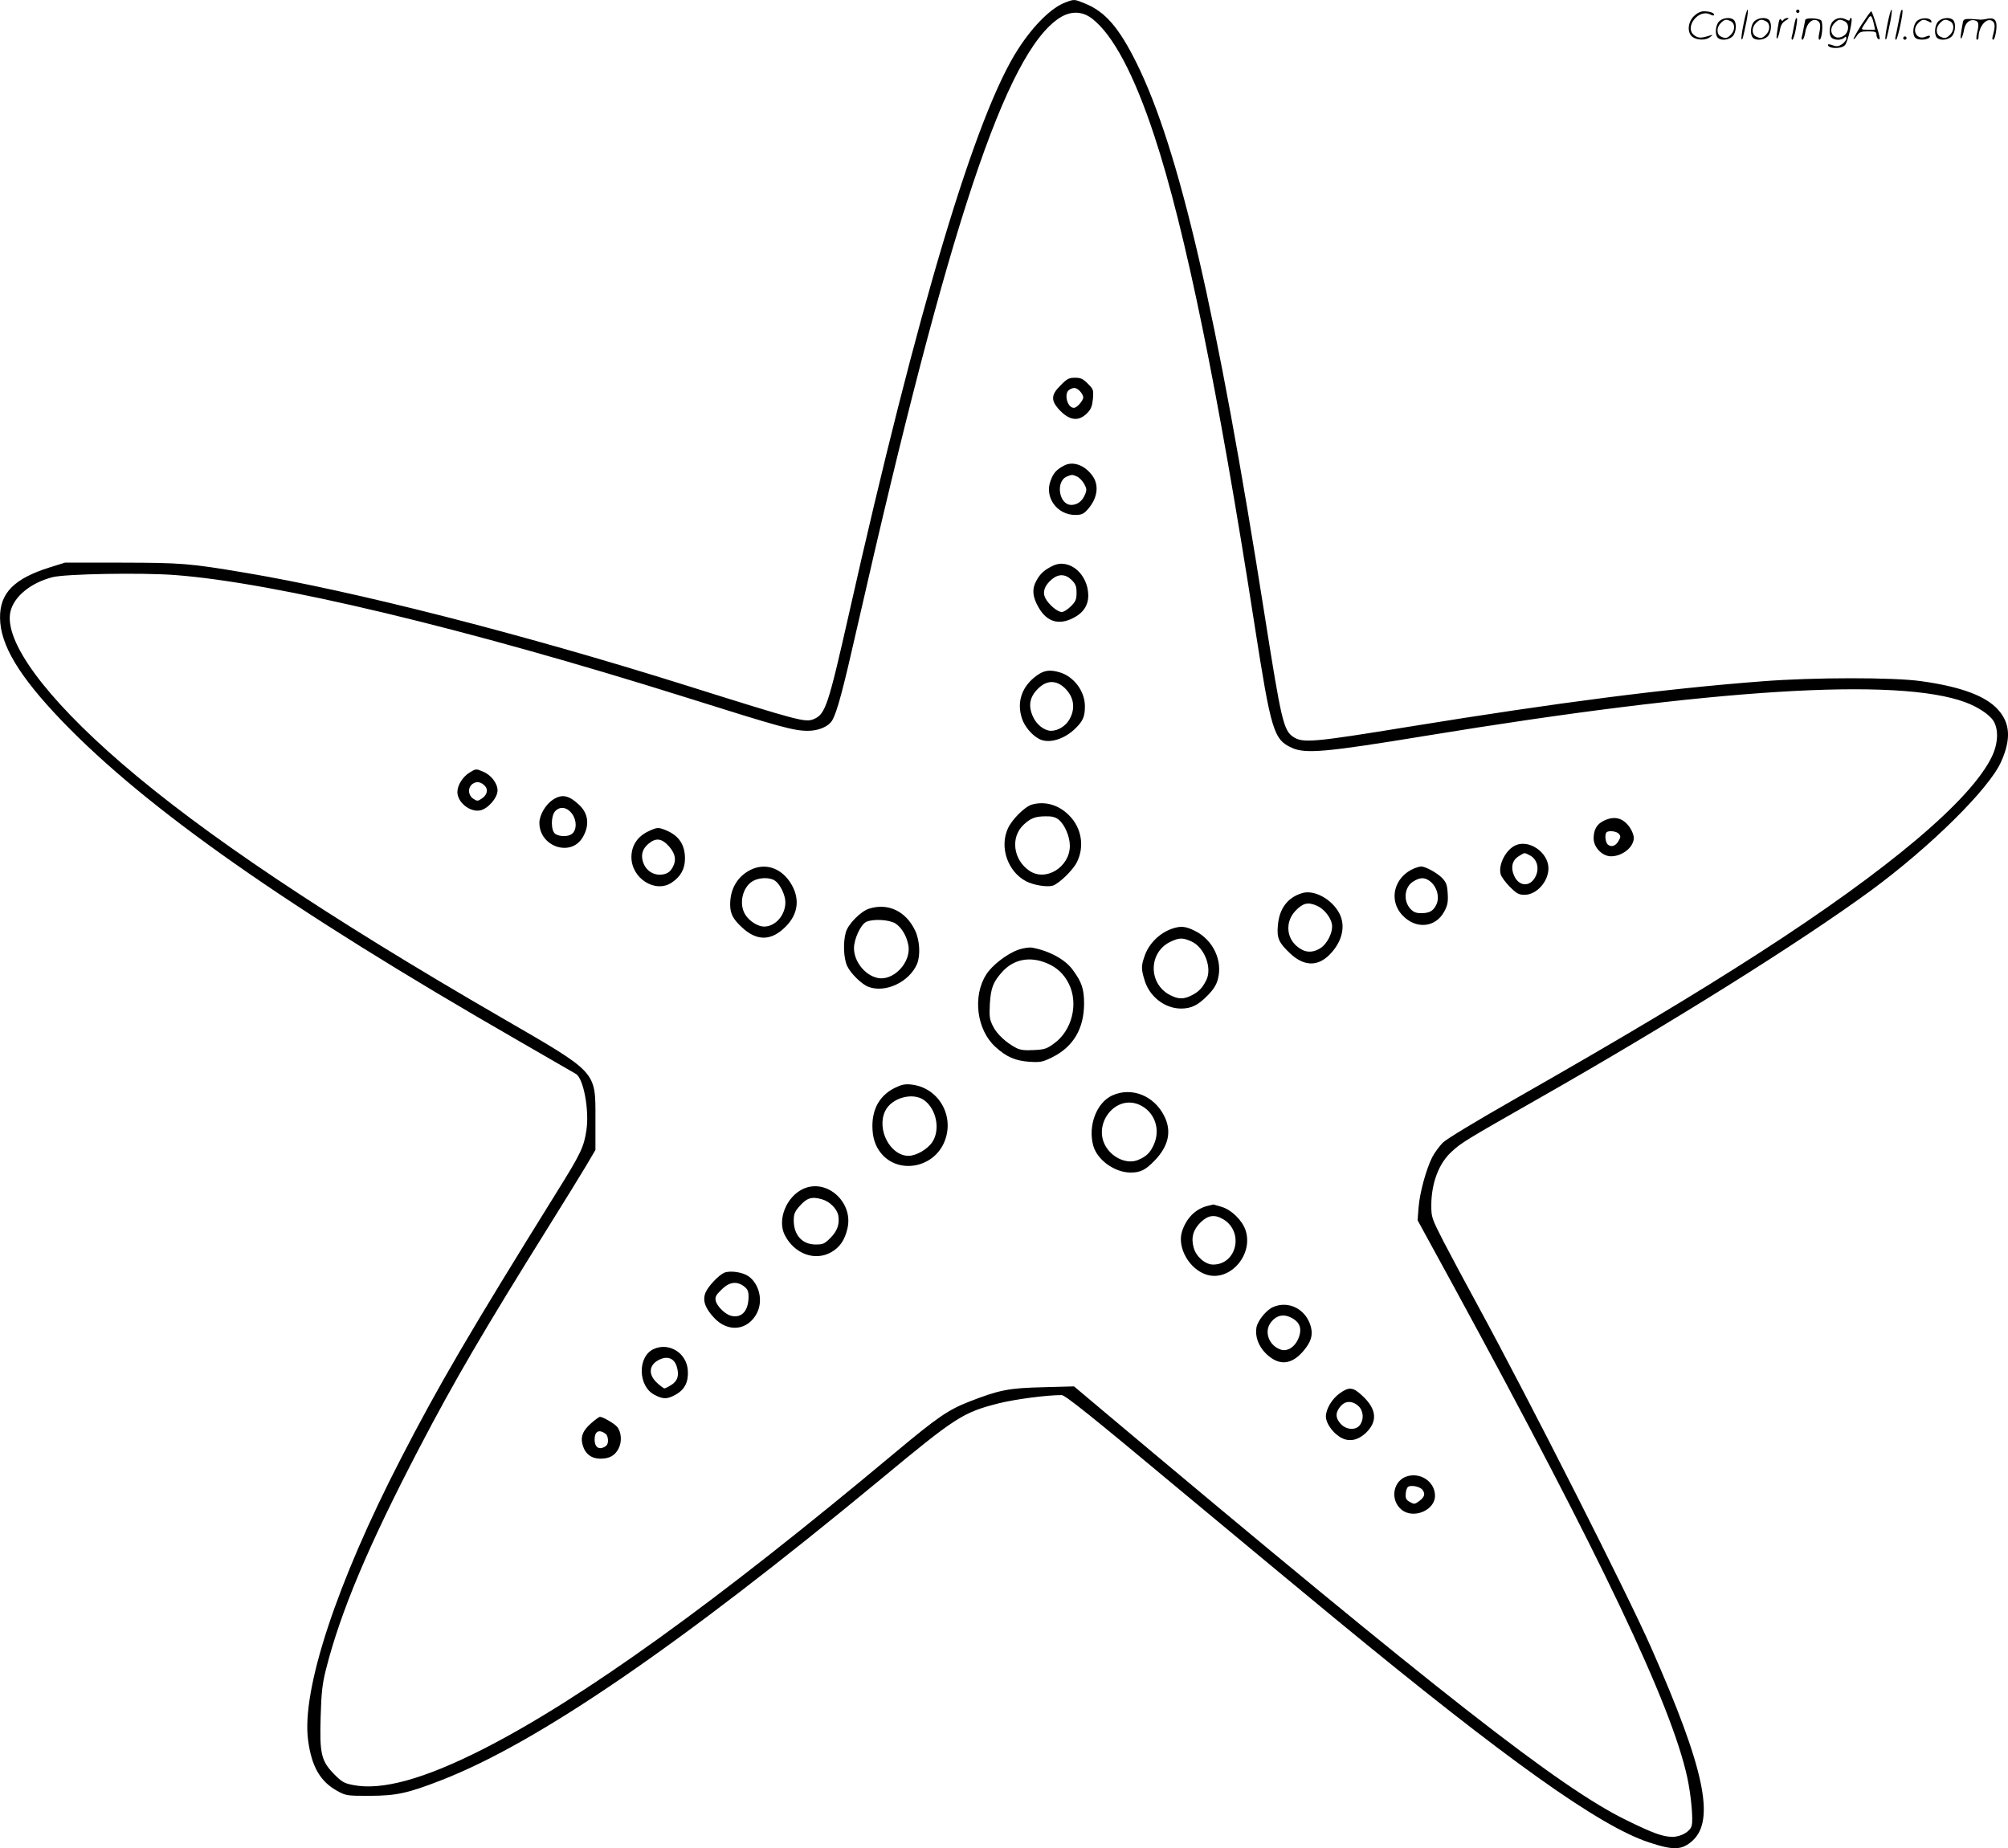 <svg version="1.0" xmlns="http://www.w3.org/2000/svg"
  viewBox="0 0 1199.948 1104.519"
 preserveAspectRatio="xMidYMid meet">
<g transform="translate(-0.673,1104.755) scale(0.1,-0.1)"
fill="#000000" stroke="none">
<path d="M6376 11034 c-84 -30 -192 -136 -284 -278 -253 -388 -602 -1553
-1013 -3381 -123 -545 -140 -596 -209 -625 -51 -21 -79 -14 -775 205 -968 304
-1969 560 -2625 670 -334 56 -376 59 -735 60 l-340 0 -90 -28 c-214 -67 -300
-154 -298 -302 1 -162 114 -349 370 -616 508 -528 1354 -1121 2724 -1909 179
-103 336 -194 348 -201 45 -28 80 -217 62 -336 -15 -100 -33 -139 -176 -368
-522 -840 -708 -1158 -934 -1597 -382 -740 -594 -1382 -553 -1682 21 -156 72
-245 173 -301 53 -29 57 -30 194 -30 163 1 228 15 433 95 576 225 1421 804
2617 1793 456 378 495 403 711 458 96 24 284 49 375 49 21 0 181 -128 690
-553 365 -304 790 -656 944 -783 1026 -845 1579 -1239 1875 -1337 148 -49 198
-47 261 10 137 124 70 436 -247 1153 -143 325 -730 1483 -1036 2045 -72 132
-164 304 -205 383 -71 139 -73 145 -73 216 0 132 45 252 122 321 57 53 80 67
503 308 799 454 1581 944 2000 1251 357 262 709 610 780 771 60 134 55 229
-17 310 -73 83 -223 139 -463 172 -165 23 -639 23 -945 -1 -577 -44 -1217
-126 -2110 -271 -576 -94 -637 -99 -694 -62 -59 39 -72 95 -171 722 -284 1808
-512 2792 -766 3305 -105 212 -187 307 -307 356 -66 27 -65 27 -116 8z m156
-97 c125 -96 252 -334 373 -702 184 -556 382 -1525 600 -2930 97 -622 113
-677 220 -726 81 -38 204 -27 795 70 1730 284 2829 352 3233 201 75 -28 144
-74 167 -112 31 -51 27 -135 -10 -212 -126 -261 -616 -674 -1388 -1172 -402
-259 -811 -503 -1472 -880 -226 -129 -400 -234 -422 -256 -20 -21 -49 -60 -63
-87 -36 -73 -74 -210 -81 -299 l-6 -77 212 -388 c888 -1631 1305 -2507 1400
-2944 22 -103 36 -248 26 -286 -8 -35 -64 -67 -114 -67 -58 0 -116 21 -277
100 -397 194 -1112 753 -3130 2449 l-170 143 -185 -5 c-205 -5 -262 -16 -441
-86 -126 -49 -192 -95 -439 -301 -1072 -897 -1875 -1475 -2467 -1776 -352
-179 -607 -249 -778 -214 -52 10 -67 19 -112 65 -77 79 -87 122 -80 345 4 142
10 194 31 278 87 345 254 743 559 1327 208 399 381 695 784 1341 82 131 176
284 209 339 l59 100 0 185 c0 289 15 272 -560 605 -1049 607 -1785 1100 -2274
1523 -457 395 -701 729 -662 904 21 90 120 172 251 206 77 20 531 28 731 13
600 -45 1743 -319 3054 -731 571 -180 645 -200 730 -200 63 0 122 25 144 61
30 50 65 181 156 583 540 2377 884 3410 1204 3617 66 42 134 41 193 -4z M6345
8745 c-56 -55 -59 -88 -14 -140 64 -72 121 -80 174 -25 22 23 29 42 33 85 4
52 3 56 -31 90 -29 29 -42 35 -76 35 -36 0 -48 -6 -86 -45z m115 -35 c11 -11
20 -28 20 -37 0 -20 -38 -63 -56 -63 -40 0 -62 89 -26 109 25 15 40 13 62 -9z
M6365 8265 c-46 -25 -63 -44 -80 -90 -38 -99 38 -205 148 -205 34 0 49 6 69
28 61 65 75 144 36 202 -46 67 -118 94 -173 65z m79 -66 c13 -6 32 -26 42 -44
15 -28 16 -37 4 -64 -16 -39 -46 -61 -81 -61 -75 0 -96 142 -26 170 30 12 32
12 61 -1z M6300 7667 c-49 -23 -77 -47 -99 -88 -29 -51 -25 -99 14 -165 49
-83 119 -104 205 -60 60 30 90 76 90 135 -1 128 -113 223 -210 178z m111 -86
c24 -24 29 -38 29 -76 0 -40 -5 -52 -34 -81 -19 -19 -43 -34 -54 -34 -26 0
-78 44 -98 82 -19 37 -6 76 38 113 40 34 82 33 119 -4z M6202 7010 c-89 -64
-121 -158 -88 -257 16 -48 59 -99 103 -122 58 -30 151 -2 218 65 44 43 55 71
55 131 0 89 -65 176 -149 202 -61 18 -95 13 -139 -19z m158 -66 c63 -53 77
-126 38 -195 -22 -40 -69 -69 -110 -69 -40 0 -88 37 -109 86 -29 64 -19 117
31 166 48 48 101 52 150 12z M2812 6430 c-40 -25 -72 -75 -72 -116 0 -61 74
-121 135 -110 47 9 105 75 105 120 0 42 -39 93 -87 112 -41 18 -42 18 -81 -6z
m93 -80 c21 -23 12 -55 -21 -76 -22 -15 -26 -15 -49 0 -32 21 -34 68 -4 89 24
17 51 12 74 -13z M3309 6267 c-42 -28 -79 -91 -79 -137 0 -142 187 -206 258
-88 43 72 36 142 -20 195 -63 59 -104 67 -159 30z m119 -87 c27 -40 25 -96 -5
-117 -22 -17 -74 -16 -98 1 -27 19 -27 106 -1 135 30 33 74 25 104 -19z M6173
6239 c-42 -12 -119 -89 -143 -142 -52 -113 -1 -260 110 -317 43 -22 120 -35
156 -26 35 9 121 91 145 139 48 93 30 207 -46 282 -62 63 -144 86 -222 64z
m159 -89 c36 -28 68 -101 68 -157 0 -127 -143 -216 -241 -150 -97 65 -115 199
-37 274 42 40 70 52 134 52 37 1 58 -5 76 -19z M9590 6142 c-41 -20 -60 -53
-60 -105 0 -54 52 -107 104 -107 68 0 136 55 136 110 0 15 -10 42 -23 61 -40
59 -93 73 -157 41z m91 -78 c11 -13 11 -20 -2 -42 -17 -31 -43 -39 -64 -22
-15 13 -20 61 -8 73 12 13 61 7 74 -9z M3885 6081 c-68 -31 -105 -86 -105
-156 0 -127 143 -218 241 -152 54 36 79 82 79 144 0 82 -36 136 -112 168 -47
19 -54 19 -103 -4z m119 -91 c38 -43 46 -82 24 -123 -17 -33 -39 -46 -79 -47
-45 0 -84 29 -99 74 -15 45 -4 81 32 111 44 37 79 33 122 -15z M9064 5996
c-58 -26 -104 -114 -90 -172 4 -16 29 -50 55 -76 42 -42 54 -48 89 -48 71 0
142 79 142 158 0 94 -114 174 -196 138z m86 -61 c40 -21 56 -72 36 -119 -30
-71 -102 -71 -132 0 -21 49 -10 91 29 115 38 23 32 22 67 4z M4492 5849 c-78
-39 -122 -113 -122 -207 0 -55 17 -88 73 -139 88 -81 174 -79 258 6 79 78 88
175 26 268 -58 86 -150 114 -235 72z m146 -65 c31 -21 62 -86 62 -129 0 -77
-60 -145 -127 -145 -38 0 -89 33 -113 72 -39 63 -17 162 44 199 38 23 104 25
134 3z M8461 5859 c-123 -49 -160 -191 -73 -282 80 -85 198 -74 250 24 19 36
23 55 20 106 -3 53 -9 67 -33 93 -30 31 -101 70 -126 69 -8 0 -25 -5 -38 -10z
m87 -75 c46 -32 65 -101 40 -147 -18 -35 -40 -46 -86 -47 -33 0 -48 6 -66 25
-46 49 -37 133 17 165 39 24 65 25 95 4z M7788 5710 c-87 -26 -137 -93 -145
-194 -7 -76 6 -103 75 -168 81 -75 162 -78 233 -7 76 76 99 171 60 247 -45 86
-151 144 -223 122z m85 -74 c43 -17 85 -68 93 -111 8 -46 -26 -117 -70 -145
-50 -30 -95 -26 -140 13 -64 54 -67 148 -9 210 45 47 74 55 126 33z M5200
5617 c-50 -16 -126 -93 -139 -142 -17 -61 -13 -154 8 -200 20 -44 87 -110 127
-125 102 -39 245 29 291 137 21 52 16 140 -11 198 -55 117 -162 168 -276 132z
m157 -88 c35 -22 66 -71 77 -126 23 -104 -90 -224 -187 -199 -74 18 -137 99
-137 177 0 54 40 141 73 157 40 19 136 14 174 -9z M7007 5496 c-71 -26 -131
-85 -157 -153 -24 -65 -25 -84 -4 -152 29 -99 120 -170 217 -171 63 0 102 19
161 79 35 36 52 63 61 98 29 111 -30 234 -137 287 -58 29 -86 31 -141 12z
m120 -75 c78 -36 125 -159 88 -232 -24 -47 -44 -68 -87 -90 -47 -24 -79 -24
-128 1 -134 68 -131 260 5 321 50 23 70 23 122 0z M6093 5372 c-68 -24 -158
-93 -193 -149 -82 -129 -57 -329 54 -431 66 -61 120 -84 204 -90 66 -4 78 -2
137 27 125 62 190 171 190 321 0 88 -14 129 -69 203 -45 61 -139 112 -241 131
-17 3 -52 -2 -82 -12z m172 -82 c59 -25 100 -64 129 -122 59 -119 19 -280 -89
-357 -43 -32 -58 -36 -121 -39 -53 -3 -80 0 -105 13 -60 31 -117 84 -139 131
-20 40 -22 57 -18 133 6 93 19 128 70 186 69 80 169 100 273 55z M5352 4545
c-86 -44 -131 -120 -132 -224 0 -71 16 -122 53 -167 101 -122 304 -89 373 60
72 155 -26 334 -194 352 -38 4 -57 0 -100 -21z m178 -73 c73 -54 97 -176 48
-250 -29 -43 -96 -82 -142 -82 -109 0 -192 157 -140 267 38 80 166 115 234 65z
M6654 4501 c-95 -43 -147 -182 -114 -301 24 -85 128 -160 223 -160 59 0 89 15
144 72 83 86 103 175 57 266 -61 122 -195 175 -310 123z m159 -55 c92 -39 132
-146 88 -241 -22 -48 -44 -69 -94 -90 -60 -25 -142 7 -186 71 -92 134 46 322
192 260z M4810 3944 c-103 -45 -160 -185 -114 -277 58 -114 182 -159 280 -102
49 29 78 70 94 137 40 156 -118 303 -260 242z m109 -64 c46 -13 89 -56 97 -96
9 -51 -5 -93 -47 -135 -35 -35 -44 -39 -88 -39 -80 0 -131 56 -131 144 0 37 6
52 32 82 46 53 75 62 137 44z M7224 3841 c-73 -18 -128 -73 -154 -154 -30 -96
45 -227 149 -258 139 -41 279 120 231 266 -20 60 -84 122 -143 140 -28 8 -51
15 -51 14 -1 -1 -15 -4 -32 -8z m94 -81 c124 -76 79 -270 -62 -270 -47 0 -102
48 -116 101 -17 60 -3 108 42 152 45 43 84 48 136 17z M4334 3441 c-33 -15
-95 -80 -111 -118 -19 -46 -4 -92 50 -150 83 -91 203 -78 257 27 38 74 14 174
-50 220 -36 25 -111 36 -146 21z m120 -82 c20 -16 26 -29 26 -60 0 -86 -41
-131 -105 -115 -35 9 -83 56 -91 89 -5 23 0 34 34 67 47 47 92 53 136 19z
M7614 3236 c-40 -18 -91 -80 -99 -122 -9 -52 11 -110 55 -154 76 -76 153 -72
225 13 46 54 59 95 45 146 -28 104 -132 158 -226 117z m124 -72 c38 -25 48
-59 31 -107 -19 -56 -68 -90 -109 -75 -71 24 -101 108 -59 162 37 48 84 54
137 20z M3915 2986 c-100 -43 -97 -224 4 -275 51 -27 76 -26 126 2 54 30 77
77 72 145 -7 103 -110 168 -202 128z m136 -106 c16 -52 5 -87 -34 -110 -17
-11 -35 -20 -40 -20 -4 0 -24 15 -44 33 -57 53 -48 113 21 142 46 19 83 2 97
-45z M8012 2720 c-46 -33 -82 -94 -82 -138 0 -37 35 -90 80 -120 52 -35 109
-26 161 24 69 68 62 140 -21 218 -58 55 -81 57 -138 16z m112 -75 c30 -28 35
-78 10 -113 -25 -35 -85 -31 -119 10 -30 36 -28 68 7 106 28 29 68 28 102 -3z
M3543 2545 c-54 -46 -69 -84 -54 -135 15 -52 53 -80 105 -80 55 0 87 18 109
60 22 42 17 102 -10 132 -18 20 -84 58 -101 58 -5 0 -27 -16 -49 -35z m85 -68
c6 -5 12 -22 12 -38 0 -22 -7 -32 -25 -41 -33 -15 -55 4 -55 46 0 51 27 64 68
33z M8405 2221 c-76 -32 -90 -140 -24 -195 71 -60 204 -4 201 85 -2 86 -95
143 -177 110z m103 -78 c17 -24 12 -42 -21 -67 -26 -19 -30 -19 -55 -5 -22 12
-27 22 -25 49 1 18 7 37 15 42 19 12 71 1 86 -19z M10426 10904 c-10 -47 -15
-88 -12 -91 5 -6 9 7 30 110 7 37 10 67 6 67 -4 0 -15 -39 -24 -86z M10740
10980 c0 -5 5 -10 10 -10 6 0 10 5 10 10 0 6 -4 10 -10 10 -5 0 -10 -4 -10
-10z M11286 10904 c-10 -47 -15 -88 -12 -91 5 -6 9 7 30 110 7 37 10 67 6 67
-4 0 -15 -39 -24 -86z M11366 10979 c-3 -8 -10 -41 -16 -74 -6 -33 -14 -68
-16 -77 -3 -10 -1 -18 3 -18 10 0 46 171 38 178 -2 3 -7 -1 -9 -9z M10129
10951 c-38 -38 -41 -101 -7 -125 29 -20 79 -20 104 0 18 14 18 15 1 10 -53
-17 -69 -17 -92 -2 -69 45 21 166 94 126 12 -6 21 -7 21 -1 0 12 -25 21 -62
21 -19 0 -39 -10 -59 -29z M11130 10899 c-28 -45 -49 -83 -47 -85 2 -3 12 7
21 21 14 21 24 25 66 25 43 0 50 -3 50 -19 0 -11 5 -23 10 -26 6 -3 10 -3 10
1 0 20 -44 164 -51 164 -4 0 -30 -37 -59 -81z m75 4 l7 -33 -42 0 c-42 0 -42
0 -28 23 8 12 21 32 29 44 15 25 22 18 34 -34z M10280 10920 c-22 -22 -27 -79
-8 -98 19 -19 66 -14 88 8 22 22 27 79 8 98 -19 19 -66 14 -88 -8z m71 0 c25
-14 25 -54 -1 -80 -23 -23 -33 -24 -61 -10 -25 14 -25 54 1 80 23 23 33 24 61
10z M10490 10920 c-22 -22 -27 -79 -8 -98 19 -19 66 -14 88 8 22 22 27 79 8
98 -19 19 -66 14 -88 -8z m71 0 c25 -14 25 -54 -1 -80 -23 -23 -33 -24 -61
-10 -25 14 -25 54 1 80 23 23 33 24 61 10z M10636 10914 c-3 -16 -8 -47 -11
-69 -8 -51 10 -26 19 27 5 27 15 42 34 53 18 10 22 14 10 15 -9 0 -20 -5 -24
-11 -5 -8 -9 -8 -14 1 -5 8 -10 3 -14 -16z M10737 10933 c-2 -4 -7 -26 -11
-48 -4 -22 -9 -48 -12 -57 -3 -10 -1 -18 4 -18 4 0 14 28 20 62 11 58 10 81
-1 61z M10795 10930 c-1 -3 -5 -23 -9 -45 -4 -22 -9 -48 -12 -57 -3 -10 -1
-18 4 -18 5 0 13 20 17 45 7 53 44 87 74 68 17 -11 19 -28 8 -80 -4 -18 -3
-33 2 -33 16 0 24 99 11 115 -12 14 -87 18 -95 5z M10960 10920 c-22 -22 -27
-79 -8 -98 7 -7 24 -12 38 -12 14 0 31 5 38 12 9 9 12 8 12 -5 0 -9 -12 -24
-26 -34 -21 -13 -32 -15 -55 -6 -16 6 -29 8 -29 3 0 -24 81 -27 102 -2 18 19
50 162 37 162 -5 0 -9 -5 -9 -10 0 -7 -6 -7 -19 0 -30 16 -59 12 -81 -10z m71
0 c29 -16 25 -65 -6 -86 -56 -37 -103 28 -55 76 23 23 33 24 61 10z M11461
10921 c-23 -23 -28 -80 -9 -99 19 -19 88 -13 88 9 0 5 -11 4 -24 -2 -54 -25
-89 38 -46 81 23 23 33 24 62 9 16 -9 19 -8 16 3 -8 22 -64 22 -87 -1z M11590
10920 c-22 -22 -27 -79 -8 -98 19 -19 66 -14 88 8 22 22 27 79 8 98 -19 19
-66 14 -88 -8z m71 0 c25 -14 25 -54 -1 -80 -23 -23 -33 -24 -61 -10 -25 14
-25 54 1 80 23 23 33 24 61 10z M11736 10911 c-3 -14 -8 -44 -11 -66 -8 -51
10 -26 19 27 8 41 35 63 66 53 22 -7 24 -21 11 -77 -5 -22 -5 -38 0 -38 5 0 9
6 9 13 0 68 51 125 85 97 15 -13 15 -35 -1 -92 -3 -10 -1 -18 4 -18 6 0 13 23
17 50 9 63 -5 84 -49 76 -17 -4 -35 -6 -41 -6 -101 8 -104 7 -109 -19z M11380
10820 c0 -5 5 -10 10 -10 6 0 10 5 10 10 0 6 -4 10 -10 10 -5 0 -10 -4 -10
-10z"/>
</g>
</svg>
